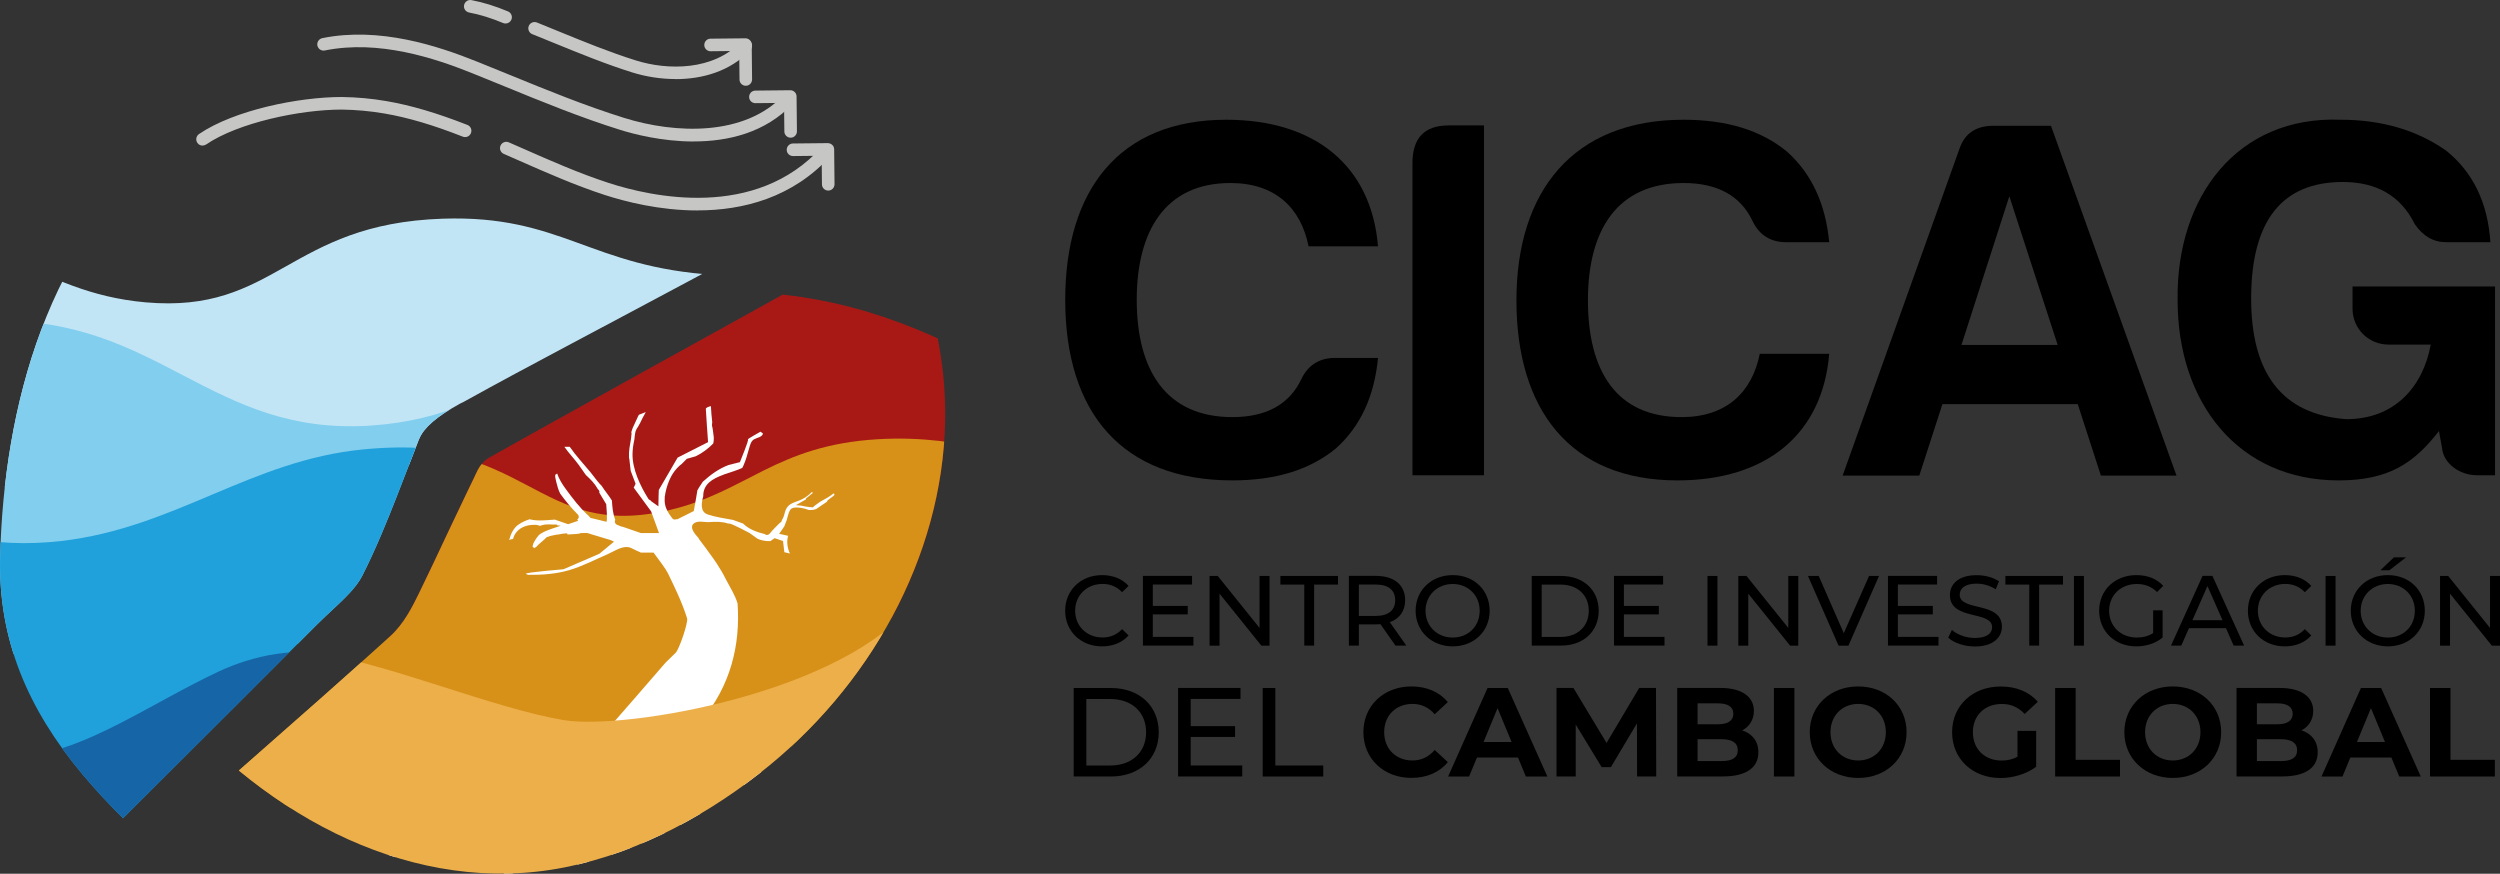 <svg xmlns="http://www.w3.org/2000/svg" xmlns:xlink="http://www.w3.org/1999/xlink" id="Capa_2" data-name="Capa 2" viewBox="0 0 413.62 144.56"><rect x="0" y="0" width="413.62" height="144.56" fill="#333333" stroke="none"/><defs><style> .cls-1 { clip-path: url(#clippath); } .cls-2 { fill: none; } .cls-2, .cls-3, .cls-4, .cls-5, .cls-6, .cls-7, .cls-8, .cls-9, .cls-10, .cls-11, .cls-12 { stroke-width: 0px; } .cls-13 { clip-path: url(#clippath-1); } .cls-4 { fill: #82ceee; } .cls-5 { fill: #20a1db; } .cls-6 { fill: #1665a7; } .cls-7 { fill: #c6c6c5; } .cls-8 { fill: #d79118; } .cls-9 { fill: #c2e5f6; } .cls-10 { fill: #a81916; } .cls-11 { fill: #fff; } .cls-12 { fill: #edaf49; } </style><clipPath id="clippath"><path class="cls-2" d="m142.79,27.98c.02,2.13.04,4.3.07,6.58,0,.03,0,.06,0,.08h0c.05.59.05,1.17,0,1.74,0,0,0,0,0,0-.28,2.94-1.91,5.59-4.59,7.46,0,0,0,0,0,0-.88.62-1.65.99-2.09,1.18l-1.51.84c-2.53,1.41-5.04,2.81-7.55,4.2l-10.24,5.67c-7.61,4.21-15.39,8.51-23.16,12.84h0s-.86.48-.86.48c-.31.17-.62.34-.93.51-2.2,1.23-4.4,2.45-6.59,3.68-.3.17-.59.33-.89.5l-.46.26h0c-1.05.59-2.11,1.18-3.16,1.77-.64.36-1.37,1.17-1.76,1.94-.13.26-.26.54-.39.8h0s-.35.75-.35.75c-.31.65-.63,1.29-.94,1.94-.9,1.86-1.78,3.71-2.65,5.56-.27.58-.55,1.16-.82,1.73-1.51,3.22-3.02,6.43-4.58,9.62-1.11,2.26-2.49,5.07-4.76,7.13-7.73,7.01-15.69,14.01-23.39,20.77l-1.67,1.47c4.9,4.03,10.22,7.58,15.96,10.39,11.01,5.4,23.27,7.94,35.62,6.04,12.69-1.95,24.65-8.25,34.46-15.88,18.29-14.22,30.37-35.89,30.81-58.31.29-14.76-4.7-29.53-13.56-41.76Z"></path></clipPath><clipPath id="clippath-1"><path class="cls-2" d="m128.05,38.98l-2.75-3.18.03-.03c-.24-.27-.5-.53-.75-.8l-.35-.41h-.02c-1.2-1.29-2.44-2.56-3.73-3.77-1.98-1.85-4.07-3.6-6.27-5.22-4.7-3.46-9.76-6.3-15.26-8.5-2.63-1.05-5.06.72-5.59,2.69-9.61-4.11-20.12-6.92-30.5-7.32-12.4-.48-24.1,3.86-33.69,11.06C7.8,39.53.62,67.57.02,92.14c-.34,13.74,4.63,25.24,13.6,35.94,2.11,2.52,4.36,4.95,6.74,7.29.02-.02.03-.04.04-.05l8.81-8.78c7.75-7.72,15.49-15.44,23.21-23.19.78-.78,1.6-1.54,2.42-2.31,2.11-1.96,4.1-3.81,5.11-5.81,2.22-4.39,4.1-9.02,5.65-12.98l3.67-9.45s.01-.03.02-.04c.01-.03.02-.05.03-.08h0s.05-.08.06-.12c.77-1.83,2.92-3.68,6.73-5.78.14-.07.27-.14.42-.2.05-.02.11-.05.16-.08,5.67-3.15,11.48-6.25,17.1-9.24l14.33-7.63c2.41-1.28,4.81-2.57,7.21-3.85h0s12.73-6.8,12.73-6.8Z"></path></clipPath></defs><g id="Capa_1-2" data-name="Capa 1"><g><g><g><g><path class="cls-3" d="m176.23,101.05c0-3.41,2.6-5.9,6.11-5.9,1.78,0,3.33.61,4.38,1.79l-1.07,1.04c-.89-.94-1.98-1.37-3.24-1.37-2.6,0-4.53,1.88-4.53,4.43s1.93,4.43,4.53,4.43c1.27,0,2.35-.44,3.24-1.38l1.07,1.04c-1.05,1.19-2.6,1.81-4.4,1.81-3.49,0-6.09-2.49-6.09-5.89Z"></path><path class="cls-3" d="m197.45,105.38v1.43h-8.36v-11.53h8.13v1.43h-6.49v3.54h5.78v1.4h-5.78v3.72h6.72Z"></path><path class="cls-3" d="m210.04,95.29v11.53h-1.35l-6.92-8.6v8.6h-1.65v-11.53h1.35l6.92,8.6v-8.6h1.65Z"></path><path class="cls-3" d="m215.79,96.72h-3.95v-1.43h9.53v1.43h-3.95v10.09h-1.63v-10.09Z"></path><path class="cls-3" d="m230.88,106.81l-2.49-3.54c-.23.02-.48.03-.72.03h-2.85v3.51h-1.65v-11.53h4.5c3,0,4.81,1.52,4.81,4.02,0,1.78-.92,3.06-2.54,3.64l2.73,3.87h-1.8Zm-.05-7.51c0-1.65-1.1-2.59-3.21-2.59h-2.8v5.19h2.8c2.11,0,3.21-.95,3.21-2.6Z"></path><path class="cls-3" d="m234.21,101.05c0-3.38,2.6-5.9,6.14-5.9s6.11,2.5,6.11,5.9-2.6,5.89-6.11,5.89-6.14-2.52-6.14-5.89Zm10.6,0c0-2.55-1.91-4.43-4.46-4.43s-4.5,1.88-4.5,4.43,1.91,4.43,4.5,4.43,4.46-1.88,4.46-4.43Z"></path><path class="cls-3" d="m253.42,95.29h4.86c3.71,0,6.22,2.34,6.22,5.76s-2.52,5.76-6.22,5.76h-4.86v-11.53Zm4.76,10.09c2.85,0,4.68-1.75,4.68-4.33s-1.83-4.33-4.68-4.33h-3.11v8.66h3.11Z"></path><path class="cls-3" d="m275.39,105.38v1.43h-8.36v-11.53h8.13v1.43h-6.49v3.54h5.78v1.4h-5.78v3.72h6.72Z"></path><path class="cls-3" d="m282.5,95.29h1.65v11.53h-1.65v-11.53Z"></path><path class="cls-3" d="m297.52,95.29v11.53h-1.35l-6.92-8.6v8.6h-1.65v-11.53h1.35l6.92,8.6v-8.6h1.65Z"></path><path class="cls-3" d="m310.88,95.29l-5.06,11.53h-1.63l-5.07-11.53h1.78l4.15,9.47,4.18-9.47h1.65Z"></path><path class="cls-3" d="m320.72,105.38v1.43h-8.36v-11.53h8.13v1.43h-6.49v3.54h5.78v1.4h-5.78v3.72h6.72Z"></path><path class="cls-3" d="m322.33,105.5l.61-1.28c.86.77,2.32,1.33,3.8,1.33,1.99,0,2.85-.77,2.85-1.78,0-2.81-6.98-1.04-6.98-5.32,0-1.78,1.38-3.29,4.41-3.29,1.35,0,2.75.36,3.71,1.02l-.54,1.32c-1-.64-2.14-.94-3.16-.94-1.96,0-2.8.82-2.8,1.83,0,2.82,6.98,1.05,6.98,5.29,0,1.76-1.42,3.28-4.46,3.28-1.76,0-3.49-.59-4.41-1.45Z"></path><path class="cls-3" d="m335.74,96.72h-3.95v-1.43h9.53v1.43h-3.95v10.09h-1.63v-10.09Z"></path><path class="cls-3" d="m343.13,95.29h1.65v11.53h-1.65v-11.53Z"></path><path class="cls-3" d="m356.22,100.98h1.58v4.5c-1.15.97-2.75,1.46-4.36,1.46-3.54,0-6.14-2.49-6.14-5.89s2.6-5.9,6.17-5.9c1.83,0,3.38.61,4.43,1.78l-1.02,1.02c-.95-.92-2.04-1.33-3.34-1.33-2.67,0-4.59,1.86-4.59,4.43s1.93,4.43,4.58,4.43c.97,0,1.88-.21,2.7-.74v-3.76Z"></path><path class="cls-3" d="m368.29,103.93h-6.13l-1.27,2.88h-1.7l5.22-11.53h1.63l5.24,11.53h-1.73l-1.27-2.88Zm-.58-1.32l-2.49-5.65-2.49,5.65h4.97Z"></path><path class="cls-3" d="m371.91,101.05c0-3.41,2.6-5.9,6.11-5.9,1.78,0,3.33.61,4.38,1.79l-1.07,1.04c-.89-.94-1.98-1.37-3.24-1.37-2.6,0-4.53,1.88-4.53,4.43s1.93,4.43,4.53,4.43c1.27,0,2.35-.44,3.24-1.38l1.07,1.04c-1.05,1.19-2.6,1.81-4.4,1.81-3.49,0-6.09-2.49-6.09-5.89Z"></path><path class="cls-3" d="m384.76,95.29h1.65v11.53h-1.65v-11.53Z"></path><path class="cls-3" d="m388.93,101.05c0-3.38,2.6-5.9,6.14-5.9s6.11,2.5,6.11,5.9-2.6,5.89-6.11,5.89-6.14-2.52-6.14-5.89Zm10.6,0c0-2.55-1.91-4.43-4.46-4.43s-4.5,1.88-4.5,4.43,1.91,4.43,4.5,4.43,4.46-1.88,4.46-4.43Zm-3.46-8.84h2.01l-2.77,2.14h-1.48l2.24-2.14Z"></path><path class="cls-3" d="m413.62,95.29v11.53h-1.35l-6.92-8.6v8.6h-1.65v-11.53h1.35l6.92,8.6v-8.6h1.65Z"></path><path class="cls-3" d="m177.64,113.83h6.17c4.71,0,7.9,2.97,7.9,7.32s-3.2,7.32-7.9,7.32h-6.17v-14.64Zm6.04,12.82c3.62,0,5.94-2.22,5.94-5.5s-2.32-5.5-5.94-5.5h-3.95v11h3.95Z"></path><path class="cls-3" d="m205.53,126.64v1.82h-10.62v-14.64h10.33v1.82h-8.24v4.5h7.34v1.78h-7.34v4.73h8.53Z"></path><path class="cls-3" d="m208.91,113.83h2.09v12.82h7.93v1.82h-10.02v-14.64Z"></path><path class="cls-3" d="m225.57,121.14c0-4.41,3.39-7.57,7.95-7.57,2.53,0,4.64.92,6.02,2.59l-2.17,2.01c-.98-1.13-2.22-1.71-3.68-1.71-2.74,0-4.68,1.92-4.68,4.68s1.95,4.68,4.68,4.68c1.46,0,2.7-.59,3.68-1.74l2.17,2.01c-1.38,1.7-3.49,2.61-6.04,2.61-4.54,0-7.93-3.16-7.93-7.57Z"></path><path class="cls-3" d="m251.16,125.33h-6.8l-1.3,3.14h-3.47l6.52-14.64h3.35l6.55,14.64h-3.56l-1.3-3.14Zm-1.07-2.57l-2.32-5.6-2.32,5.6h4.64Z"></path><path class="cls-3" d="m270.85,128.46l-.02-8.78-4.31,7.24h-1.53l-4.29-7.05v8.59h-3.18v-14.64h2.8l5.48,9.1,5.4-9.1h2.78l.04,14.64h-3.18Z"></path><path class="cls-3" d="m290.92,124.47c0,2.53-2.01,3.99-5.86,3.99h-7.57v-14.64h7.15c3.66,0,5.54,1.53,5.54,3.8,0,1.46-.75,2.59-1.94,3.22,1.63.52,2.68,1.78,2.68,3.62Zm-10.06-8.09v3.45h3.37c1.65,0,2.55-.59,2.55-1.74s-.9-1.72-2.55-1.72h-3.37Zm6.65,7.74c0-1.23-.94-1.82-2.7-1.82h-3.95v3.62h3.95c1.76,0,2.7-.54,2.7-1.8Z"></path><path class="cls-3" d="m293.49,113.83h3.39v14.64h-3.39v-14.64Z"></path><path class="cls-3" d="m299.42,121.14c0-4.35,3.39-7.57,8.01-7.57s8.01,3.2,8.01,7.57-3.41,7.57-8.01,7.57-8.01-3.22-8.01-7.57Zm12.59,0c0-2.78-1.97-4.68-4.58-4.68s-4.58,1.9-4.58,4.68,1.97,4.68,4.58,4.68,4.58-1.9,4.58-4.68Z"></path><path class="cls-3" d="m333.79,120.92h3.09v5.94c-1.61,1.21-3.83,1.86-5.92,1.86-4.6,0-7.99-3.16-7.99-7.57s3.39-7.57,8.05-7.57c2.57,0,4.71.88,6.13,2.53l-2.17,2.01c-1.07-1.13-2.3-1.65-3.78-1.65-2.84,0-4.79,1.9-4.79,4.68s1.95,4.68,4.75,4.68c.92,0,1.78-.17,2.63-.63v-4.29Z"></path><path class="cls-3" d="m340.02,113.83h3.39v11.88h7.34v2.76h-10.73v-14.64Z"></path><path class="cls-3" d="m351.47,121.14c0-4.35,3.39-7.57,8.01-7.57s8.01,3.2,8.01,7.57-3.41,7.57-8.01,7.57-8.01-3.22-8.01-7.57Zm12.59,0c0-2.78-1.97-4.68-4.58-4.68s-4.58,1.9-4.58,4.68,1.97,4.68,4.58,4.68,4.58-1.9,4.58-4.68Z"></path><path class="cls-3" d="m383.46,124.47c0,2.53-2.01,3.99-5.86,3.99h-7.57v-14.64h7.15c3.66,0,5.54,1.53,5.54,3.8,0,1.46-.75,2.59-1.94,3.22,1.63.52,2.68,1.78,2.68,3.62Zm-10.06-8.09v3.45h3.37c1.65,0,2.55-.59,2.55-1.74s-.9-1.72-2.55-1.72h-3.37Zm6.65,7.74c0-1.23-.94-1.82-2.7-1.82h-3.95v3.62h3.95c1.76,0,2.7-.54,2.7-1.8Z"></path><path class="cls-3" d="m395.66,125.33h-6.8l-1.3,3.14h-3.47l6.52-14.64h3.35l6.55,14.64h-3.56l-1.3-3.14Zm-1.07-2.57l-2.32-5.6-2.32,5.6h4.64Z"></path><path class="cls-3" d="m402.04,113.83h3.39v11.88h7.34v2.76h-10.73v-14.64Z"></path></g><g><path class="cls-3" d="m339.33,20.81l20.77,57.88h-12.51l-3.83-11.83h-22.39l-3.83,11.83h-12.68l19.32-54.05c.85-2.55,2.72-3.83,5.62-3.83h9.53Zm-14.81,36.26h15.92l-8-24.6-7.92,24.6Z"></path><path class="cls-3" d="m227.99,40.75h-11.49c-1.28-6.38-5.53-10.47-12.94-10.47-10.81,0-15.49,8-15.49,19.32,0,11.66,4.85,19.41,15.83,19.41,5.62,0,9.45-2.13,11.41-6.3,1.11-2.3,2.98-3.49,5.53-3.49h7.15c-.6,6.3-2.89,11.32-6.98,14.98-4.34,3.57-10.04,5.28-17.11,5.28-18.3,0-27.66-11.24-27.66-29.88,0-18.05,8.85-29.79,26.64-29.79,14.64,0,24,7.58,25.11,20.94Z"></path><path class="cls-3" d="m233.69,26.96c0-4.09,1.96-6.21,5.96-6.21h5.87v57.88h-11.83V26.96Z"></path><path class="cls-3" d="m277.53,79.48c-17.79,0-26.64-11.75-26.64-29.79s9.36-29.88,27.66-29.88c7.06,0,12.77,1.7,17.11,5.28,4.09,3.66,6.38,8.68,6.98,14.98h-7.15c-2.55,0-4.43-1.19-5.53-3.49-1.96-4.17-5.79-6.3-11.41-6.3-10.98,0-15.83,7.75-15.83,19.41s4.68,19.32,15.49,19.32c7.4,0,11.66-4.09,12.94-10.47h11.49c-1.11,13.36-10.47,20.94-25.11,20.94Z"></path><path class="cls-3" d="m387.26,19.81c6.72,0,12.6,1.7,17.45,5.11,4.43,3.57,6.89,8.6,7.32,15.15h-7.32c-2.13,0-3.83-1.02-5.19-2.98-2.3-4.68-6.3-6.98-11.92-6.98-9.96,0-15.07,6.3-15.15,18.98-.08,12.68,5.11,19.49,15.75,20.26,8,0,12.68-5.36,13.96-12.34h-6.98c-3.32,0-5.96-2.64-5.96-5.96v-3.66h23.58v31.24h-2.98c-2.81,0-5.53-1.87-5.79-4.51l-.51-2.81c-4.09,5.28-8.26,8.17-16.6,8.17-16.6,0-26.64-12.85-26.64-29.79-.26-17.11,9.87-30.56,26.98-29.88Z"></path></g></g><g class="cls-1"><path class="cls-10" d="m-49.42,72.31c9.74-8.19,25.53-18.75,45.4-19.24,27.92-.7,36.26,19.18,63.01,17.33,24.4-1.68,28.96-19.01,56.33-21.72,8.15-.81,15.74-.06,22.5,1.43,8,1.77,14.83,4.6,20.03,7.16v44.63L2.34,108.37l-51.76-3.6v-32.46Z"></path><path class="cls-8" d="m-44.11,84.62c5.58-1.91,11.17-3.82,16.75-5.73h0s11.77,13.28,34.95,10.62c18.87-2.16,31.36-13.36,50.02-15.16,30.25-2.92,30.74,15.32,53.23,10.02,12.74-3,17.53-10.69,34.37-11.7,7.52-.45,13.78.65,17.94,1.67v45.13l-219.7,27.24,12.43-62.1Z"></path><path class="cls-11" d="m145.96,134.86c-.34-.42-.88-.63-1.5-.78-.62-.15-1.35-.23-2.18-.26-.4-.03-.88,0-1.23-.07-.2-.04-.4-.08-.61-.12-.2-.04-.41-.07-.65-.15-.47-.14-.95-.29-1.46-.44-.27-.07-.52-.17-.82-.23-.3-.06-.61-.12-.93-.17-.63-.13-1.49-.02-1.99.07-.54.06-.61.02-1.01-.21-.49-.3-.94-.63-1.47-1.01-.52-.38-1.14-.81-1.86-1.12-.17-.09-.36-.14-.54-.22l-.27-.1-.18-.07c-.24-.08-.46-.21-.69-.33-.45-.27-.91-.62-1.4-1.02l-.78-.63c-.27-.2-.5-.4-.88-.64-.35-.23-.69-.47-1.11-.62l-.61-.25c-.2-.06-.41-.1-.62-.15-1.67-.37-3.15-.17-4.39-.03-.62.07-1.2.15-1.72.15-.53.03-1.04.05-1.6.04-.56,0-1.1-.01-1.62-.02-.24,0-.47,0-.7,0,.44-2.55,1.12-5.11,2.88-7.21,4.85-5.8,6.5-12.54,6.01-19.45-.23-.73-.53-1.36-.83-1.94-.34-.63-.68-1.26-1.01-1.86-.35-.65-.65-1.29-1.04-1.88-.18-.29-.36-.59-.54-.87-.19-.27-.37-.55-.55-.81-.9-1.28-1.73-2.38-2.44-3.31-.01-.05-.03-.09-.04-.14-.87-.9-1.45-1.82-.83-2.37.67-.59,1.76-.21,2.57-.26,1.11-.08,2.15-.1,3.16.24.07,0,.13,0,.17,0,.44,0,3.34,1.55,3.34,1.55l1.37.98c.47.19.96.32,1.46.36.18.02.4.01.63.02.25-.17.51-.35.71-.49.58.19,1.39.47,1.39.47l.22,1.85.92.22c-.43-.91-.58-2.03-.29-2.93l-1.49-.33c.38-.52.86-1.25.86-1.25l.43-1.13s0-.05.01-.07c.14-.46.33-1.48.76-1.74.36-.21.88-.17,1.27-.14.51.05,1.03.18,1.53.38.45.04.89.01,1.28-.16.58-.41,1.17-.81,1.77-1.2.02-.1.08-.19.18-.28.24-.2.49-.39.75-.56.1-.09.19-.18.3-.27v-.07s-.02-.12-.06-.18c-.04,0-.1,0-.11,0-.65.55-1.43.94-2.17,1.35-.63.44-1.16.83-1.2.94-.9-.02-1.98-.29-1.98-.29l-.85-.07,1.67-.96c-.03-.06-.02-.13.05-.19.37-.29.72-.6,1.1-.89-.07-.07-.15-.12-.17-.14-.6.61-1.32,1.1-2.08,1.4-1.02.4-1.98.56-2.36,1.86-.11.37-.2.84-.4,1.18-.04.08-.09.15-.14.22-.02.13-.03.21-.03.21l-.5.44c-.47.5-.99.95-1.42,1.52-.21.28-.6.4-.87.12-.02,0-.03,0-.05,0-1.2-.29-2.61-.79-3.52-1.72-.56-.2-1.12-.39-1.68-.61-1.45-.27-2.91-.47-4.18-.9-1.29-.44-1.06-1.87-.75-3.02-.02-2.04,1.55-2.9,3.35-3.56.12-.06.22-.11.28-.12.02,0,.05,0,.08-.01.93-.32,1.91-.61,2.74-.99.06-.1.12-.2.17-.32.44-.97.71-2,1-3.03.14-.48.31-1.12.78-1.38.54-.31,1.38-.37,1.48-.97l-.4-.3s-2.3,1.28-2.08,1.27c.22,0-1.33,3.77-1.33,3.77,0,0-.9.23-1.9.48-1.62.62-2.97,1.61-4.24,2.76-.49.72-.9,1.37-.9,1.43,0,.11-.37,2.2-.59,3.42l-2.78,1.39-.09-.06s-.08.03-.12.05c-.17.07-.44,0-.55-.15-.2-.26-.38-.51-.55-.76h-.02s0-.04,0-.04c-.46-.71-.74-1.43-.71-2.39,0-.09.01-.19.02-.28l-.03-.11.05-.11c.15-1.25.69-2.78,1.32-3.75.44-.67.92-1.18,1.48-1.6l.82-.83,1.48-.42c1.11-.55,2.05-1.25,2.9-2.12.07-.3.1-.63.09-.99-.1-.9-.22-1.76-.28-1.86-.04-.06-.02-.33.02-.69-.1-.88-.18-1.75-.22-2.64-.41.1-.84.26-.84.46,0,.38.37,5.5.37,5.5l-5.04,2.56-3.11,5.35s-.07,1.6-.07,2.71l-1.24-.88-.08-.13c-.13-.03-.26-.1-.35-.25-1.31-2.08-2.66-4.9-2.61-7.43.02-.8.13-1.59.31-2.37.06-.7.15-1.41.33-1.67.14-.19.37-.61.62-1.06.25-.54.52-1.07.82-1.59.07-.13.11-.21.11-.21l-1.13.44c-.04.07-.09.15-.13.23-.17.39-.54,1.18-.9,1.95-.08.23-.16.46-.23.69.02.07.04.14.04.22-.04,1.07-.37,2.1-.42,3.16-.01.31-.01.62,0,.93l.04.04.24,2.06.81,2.14-.31.64,2.87,3.91,1.31,3.6h-3.01l-3.03-1.05c-.06,0-.14,0-.21-.03-.19-.07-.37-.15-.55-.23l-.19-.06v-.03s-.03-.02-.05-.03c-.28-.16-.33-.5-.2-.77-.4-1-.48-2.11-.55-3.18-.24-.39-.51-.78-.83-1.2-.31-.42-.61-.83-.89-1.26-.32-.27-1.02-1.16-1.8-2.19-1.17-1.41-2.42-2.74-3.46-4.24h-.89c.75,1.08,1.68,2.01,2.45,3.09.37.53.73,1.06,1.11,1.58.73.67,1.43,1.36,1.93,2.24.02.03.02.06.03.08.03.03.06.06.1.09.17.16.21.34.16.51l1.15,1.91s.27,2.96,0,2.9l-2.61-.64-.34-.37c-1.4-1.26-2.61-2.86-3.72-4.37-.57-.78-1.14-1.66-1.45-2.6l-.31.21c-.05.29.03.67.15,1.13.17.67.34,1.38.67,2,.88,1.22,1.84,2.37,2.9,3.44.29.29.17.66-.08.85.04.07.09.13.13.2l-1.64.56-2.2-.76c-1.38.08-2.74.29-4.12-.04-.02,0-.04-.02-.06-.02-.67.22-1.3.51-1.82.87-.86.59-1.29,1.56-1.56,2.56.21-.09.42-.14.65-.17.36-1.5,1.77-2.29,3.22-2.33.31,0,.68-.04.98.08.21.08.22.1.3.08.04-.06.11-.1.2-.08,0,0,.02,0,.03,0,.85-.29,1.54-.09,2.42-.14.1,0,.16.06.17.14.16,0,.32.02.48.05t0,0h0s.03,0,.05,0c.22.04-2.96.81-3.65,1.64-.34.41-.64.86-.86,1.35-.03.15-.08.31-.12.47.09.09.18.17.27.26.13-.08.25-.15.38-.23.12-.14.24-.28.37-.39.44-.4.92-.77,1.33-1.2.06-.06.13-.06.19-.04.22-.11.45-.18.69-.22.33-.05.71-.17,1.04-.18.44-.1.88-.16,1.33-.19.13,0,.19.09.18.19.69-.04,1.39-.05,2.05-.16,0,0,0,0,0,0l.06-.06c.21,0,.36-.02.42-.02.07,0,.28,0,.55-.01.12,0,.19.01.19.01l.23.07c.16.03.32.08.49.15l3.13.94.58.27-2.42,2-5.93,2.56s-6.37.53-6.22.75c.03.05.16.11.34.18.01,0,.02,0,.03,0,2.27.02,4.56-.13,6.76-.77,2.25-.66,4.3-1.75,6.45-2.68,1.11-.48,2.52-1.54,3.77-1.01.58.25,1.11.56,1.67.78h2.09c.9,1.21,2.04,2.71,2.38,3.42,1.06,2.2,2.32,4.74,3.17,7.45.21.68-1.3,5.09-1.87,5.68-.57.58-1.14,1.11-1.7,1.66,0,0-10.1,11.68-10.63,12.17-2.01,2.01-3.33,3.73-4.27,4.88-.55.68-1.39,2.7-1.98,4.24-.4.49-.74.94-1.08,1.33-.18.21-.35.4-.51.55-.08.08-.16.14-.23.2-.02.02,0,0,0,.02l-.03.03c-.09.07-.22.1-.36.06-.04-.01-.05-.02-.12-.07-.08-.05-.2-.16-.31-.24-.28-.26-.57-.53-.86-.8-.36-.32-.77-.68-1.37-1-.6-.31-1.37-.54-2.12-.51-.36.02-.71.07-1.04.15l-.31.09c-.19.07-.39.14-.57.23-.59.29-.93.53-1.21.7-.27.15-.3.17-.45.2-.07,0-.13.02-.2,0l-.15-.02-.19-.06c-.54-.16-1.26-.63-2.18-1.08-.89-.39-1.7-.76-2.59-1.05-3.52-1.21-7.01-1.69-10.09-2.53-.77-.21-1.54-.45-2.36-.65-.81-.2-1.69-.36-2.61-.29-.92.05-1.85.4-2.53.94-.7.54-1.13,1.18-1.52,1.72-.19.28-.4.55-.58.82-.17.28-.33.54-.49.8-.33.52-.6,1.01-.87,1.47-.53.93-1.03,1.65-1.43,2.35-.39.64-.72,1.13-.95,1.42-.11.14-.2.23-.23.26,0,0,.01.02.06.11.05.12.08.13.09.17.03.08.01.12.01.12v.61s.06,0,.17-.03c.15-.04.18-.08.28-.13.14-.1.28-.24.43-.4.3-.33.69-.82,1.14-1.46.4-.6,1.02-1.37,1.61-2.26.3-.44.62-.92.96-1.39.17-.24.35-.48.52-.74.18-.25.39-.47.58-.72.41-.5.8-.97,1.26-1.27.46-.3.97-.45,1.56-.45,1.19,0,2.61.62,4.21,1.18,3.19,1.11,6.64,1.86,9.68,3.17.7.28,1.4.65,2.04.99-.43.14-.89.28-1.37.43-.55.17-1.14.29-1.75.45-.3.08-.61.15-.93.23-.32.06-.63.11-.96.17-.32.06-.65.11-.97.17l-.49.09c-.16.02-.31.04-.47.05-1.3.12-2.86.13-4.21.9-.68.38-1.19.97-1.51,1.62-.31.69-.33,1.31-.38,1.82-.04.51-.07.95-.17,1.26-.1.31-.25.48-.44.6-.37.23-.72.24-.7.26l.11.84s.1-.01.28-.04c.18-.03.46-.08.79-.27.34-.17.72-.56.9-1.04.19-.47.26-.98.34-1.49.08-.5.16-1.02.38-1.39.23-.38.59-.75,1.06-.96.94-.46,2.24-.42,3.64-.42.17,0,.37,0,.55-.02l.52-.05c.35-.03.7-.07,1.04-.1.35-.03.69-.07,1.03-.1.33-.06.66-.11.99-.16.65-.11,1.28-.2,1.87-.33.59-.14,1.14-.26,1.65-.38.83-.17,1.51-.4,2.06-.57.47.17,1.08.3,1.67.3.7-.01,1.49-.29,1.96-.53.46-.23.84-.44,1-.5,0,0,0,0,0-.01l.29-.06c.07,0,.13,0,.18,0,.08.02.1.05.21.11.11.07.3.25.51.47.02.02.04.04.06.06-.46.04-.93.09-1.42.16-.26.05-.44.07-.88.18-.19.05-.38.08-.56.15l-.52.22c-.15.09-.28.2-.42.31-.1.13-.22.26-.28.43-.14.33-.1.67,0,1,.08.17.13.34.23.5.1.16.21.35.3.48l.43.65c.22.35.4.71.54,1.08l-.02.09c.27.6.37,1.21.25,1.85-.13.63-.46,1.28-.88,1.9-.21.31-.44.63-.67.94l-.19.25c-.1.14-.12.18-.18.28l-.31.49c-.42.64-.9,1.19-1.46,1.68l.5.68c.69-.49,1.3-1.09,1.81-1.74l.37-.48c.05-.07.14-.19.16-.21l.19-.21c.27-.3.54-.6.79-.93.51-.65,1.01-1.39,1.29-2.3.13-.45.19-.94.17-1.43-.02-.49-.14-.95-.28-1.4,0,.03.07.04.13.05-.29-.47-.49-.97-.72-1.43l-.29-.54c-.05-.1-.06-.13-.08-.19-.02-.05-.03-.11,0-.16.04-.05.11-.06.16-.07.14-.02.11,0,.66-.05.42-.04.88-.02,1.31-.03h1.41c.33-.02.67-.05,1.01-.08,1.09.47,2.33.47,3.38.01.15-.07.29-.14.44-.21.14-.08.31-.18.44-.26.21-.14.42-.29.59-.43.36-.29.66-.58.93-.85.33-.33.61-.64.87-.92-.01.05-.03.09-.04.14.02.47.09.7.16,1.02.11.3.3.63.6.98.15.17.34.38.6.57l.71.57.35.28s0,0-.01,0c-.23.06-.46.11-.72.21-.25.09-.53.19-.84.38-.3.17-.65.48-.85.86-.22.38-.29.75-.33,1.04-.04.3-.06.56-.08.81-.02.25-.04.48-.06.73-.03.26-.07.47-.1.69-.13.87-.58,1.52-1.27,2.05-.69.52-1.51.91-2.2,1.34-.69.43-1.25.89-1.56,1.28-.17.18-.26.36-.34.47-.07.11-.11.17-.11.17l.71.46s.04-.04.11-.13c.08-.08.16-.21.31-.34.28-.29.76-.62,1.42-.93.66-.33,1.52-.61,2.45-1.16.45-.29.94-.64,1.31-1.14.38-.48.67-1.06.83-1.63.08-.29.16-.57.21-.82.06-.26.11-.53.15-.79.08-.5.19-.98.28-1.03.04-.04.06-.05.17-.1.09-.04.25-.09.42-.13.16-.04.36-.07.53-.09.09-.01.19-.02.28-.03,0,0,.04,0,.09.01.44.05.84.09,1.18.13l.23.37c.55,1.08,1.11,2.18,1.46,3.2.08.25.18.52.22.74.07.23.09.49.11.62.04.27-.05.54-.23.76-.2.25-.69.58-1.22.92-.26.17-.58.37-.86.61l-.83.7c-1.05,1.03-1.8,2.32-2.25,3.64.01-.03.06-.04.11-.06-.21.24-.34.57-.41.85l-.18.77c-.06.23-.1.48-.16.6-.05.16-.11.32-.23.45-.11.13-.25.24-.39.32-.26.15-.61.3-.89.45-.6.3-1.11.62-1.49,1.06-.29.25-.46.62-.48,1-.01.39.16.74.38,1.03.43.59,1.14,1.05,1.72,1.55l.08.08c.29.19.45.35.57.6l.96-.38c-.14-.46-.5-.9-.83-1.17.03.03.09.03.15.03-.4-.34-.75-.59-.99-.94-.11-.17-.2-.37-.15-.59.05-.21.22-.39.41-.51.14-.29.51-.38.85-.48.18-.06.31-.09.51-.17.34-.15.64-.33.92-.58.14-.12.26-.25.37-.4.09-.15.18-.31.27-.48.2-.35.28-.61.38-.88l.16-.42c.34.81.84,1.59,1.38,2.3.93,1.21,1.98,2.28,2.78,3.06.8.77,1.33,1.28,1.33,1.28l.38-.34s-.49-.56-1.22-1.4c-.72-.84-1.66-1.97-2.43-3.19-.77-1.2-1.33-2.55-1.24-3.41.07-.84.58-1.11.55-1.13l-.03-.03c.22-.24.45-.48.71-.69l.66-.46c.21-.16.45-.27.72-.41.55-.3,1.18-.57,1.89-1.21.73-.65,1.22-1.62,1.24-2.62.02-.51,0-.88-.06-1.27-.04-.4-.13-.74-.2-1.1-.34-1.4-.83-2.61-1.3-3.82l-.48-1c-.16-.33-.37-.63-.56-.95-.18-.32-.41-.6-.63-.9l-.17-.22s0,0,0-.02l-.05-.09c-.06-.12-.13-.19-.18-.25-.02-.03-.05-.06-.02-.11.04-.05.11-.07.17-.08.13-.03.24-.03.33-.02.04,0,.09.01.12.02l.05.02s.01,0,.02,0c0,0,.13-.01.18-.02.24-.03.48-.04.72-.05.14.31.28.62.46.96.09.19.2.39.32.6.12.21.22.41.39.68.08.13.16.26.24.38.08.11.15.19.23.29.15.19.31.38.46.58.31.4.64.79,1,1.17.35.39.71.8,1.12,1.19.4.39.79.8,1.25,1.17.92.81,1.74,1.39,2.43,2.07.68.68,1.22,1.37,1.55,2.25.06.21.16.36.2.62.06.24.11.47.17.79l.09.44c.03.15.09.34.13.5.05.16.09.35.15.54.09.2.19.4.28.58.41.68.91,1.17,1.41,1.58.5.41,1.02.73,1.53,1.02,0,0,0,0,0,0,.03.18.06.37.1.59l.03.18s.02.16.03.15c0,.03.01.05,0,.1-.05.15-.19.39-.3.67-.16.34-.2.78-.13,1.12.12.37.52.49.87.57.31.08.34.07.46.14.1.06.13.18.12.29,0,.19-.17.48-.29.63-.07.09-.12.16-.16.21-.01.02-.03.04-.04.06-.01.02,0,0-.03.05-.02.05-.03.11-.02.15,0,.07.1.19.17.21.07.03.1.02.1.02v-.27s0,0,.01,0c.04,0,.04.03.19.11.02.01,0,.01.01,0,.04-.04.1-.1.18-.17.16-.19.43-.4.55-.96.04-.26.02-.58-.21-.81-.19-.23-.62-.37-.76-.42-.09-.05-.21-.07-.21-.19.02-.12.05-.17.12-.29.1-.18.25-.36.4-.66.08-.17.15-.39.14-.61,0-.07,0-.14,0-.21.57.26,1.12.48,1.66.68.48.18.94.34,1.38.49.59.19,1.02.23,1.47.3,1.71.23,3.09.44,3.87.8.8.38.63.62.67.62l1.04.05s.05-.23-.1-.63c-.14-.41-.55-.81-1.05-1.1-1-.59-2.46-.95-4.11-1.36-.39-.1-.85-.22-1.12-.36-.42-.19-.84-.4-1.27-.61-.85-.43-1.73-.91-2.53-1.49-.79-.56-1.53-1.27-1.81-1.9-.02-.08-.04-.14-.06-.2l-.04-.29c-.01-.11-.04-.21-.05-.33l-.03-.4c-.02-.24-.06-.59-.09-.91-.02-.31-.14-.69-.21-1.04-.33-1.32-1.08-2.59-1.9-3.58-.81-1-1.73-1.82-2.35-2.51-.35-.34-.64-.74-.94-1.1-.31-.36-.58-.75-.84-1.12-.27-.37-.52-.73-.75-1.1-.12-.18-.23-.35-.34-.53-.05-.08-.12-.18-.16-.25l-.08-.18c-.05-.09-.12-.28-.19-.44-.06-.15-.12-.3-.18-.47.68-.2,1.4-.39,2.09-.5.13-.01.27-.03.41-.05.11,0,.23,0,.35,0,.19.02.34.03.43.08.02.01.05.02.08.02.02.03.04.05.07.07.06.02.11.12.18.2.08.05.13.23.19.36.07.12.14.33.21.54.14.41.26.88.41,1.42.18.57.36,1.21.77,1.87.17.33.43.63.68.92.24.3.55.5.83.74.13.12.32.21.48.31.17.1.32.2.53.27.19.08.39.15.58.21.2.04.4.08.6.11.79.09,1.38,0,1.83-.03.49-.03.74-.02.98.03.25.05.47.22.59.44.12.16.27.63.53,1.22.48,1.09,1.16,1.9,1.62,2.6.47.67.78,1.41,1.11,2.15.32.74.65,1.46,1.06,2.07.4.61.9,1.08,1.35,1.37.22.16.44.25.62.35.19.08.35.14.48.19l.05.02h.02s.05.03.05.03h.01s.06.02.09.02c.06.01.1.02.19.02h.06c.07,0,.2-.04.27-.1.05-.05.04,0,.17-.2.05-.09.07-.25.04-.37-.03-.13-.1-.2-.14-.25-.05-.05-.08-.06-.12-.09-.1-.05-.12-.05-.14-.05-.03,0-.05,0-.07-.01-.02,0-.03,0-.05,0l-.03-.02c-.1-.05-.22-.12-.36-.19-.12-.1-.29-.18-.43-.32-.3-.25-.61-.62-.87-1.13-.26-.51-.48-1.16-.71-1.92-.05-.15-.09-.31-.14-.46.39-.01.76-.02,1.13.02l.57.08c.17.06.36.1.53.16.17.1.3.14.5.28l.73.66c.25-.13.49-.39.74-.64l.48-.47c.3-.28.61-.55.93-.8.32-.25.66-.48,1-.67.35-.19.72-.33,1.05-.33l.06-.51c-.52-.07-.98.08-1.39.24-.42.17-.81.38-1.18.61-.38.23-.74.48-1.09.74l-.47.36c-.05.03-.09.05-.13.06-.06.05-.11-.02-.15-.07,0,0-.08-.06-.12-.09l-.16-.11-.32-.22c-.22-.12-.46-.21-.69-.31-.24-.07-.47-.13-.71-.19-.63-.13-1.24-.17-1.82-.22-.1-.23-.2-.45-.32-.68-.46-.88-.94-1.66-1.17-2.44-.06-.21-.1-.34-.18-.65-.06-.24-.18-.65-.33-.98-.3-.71-.86-1.31-1.59-1.62-.73-.33-1.56-.43-2.13-.46-.61-.03-1.09-.04-1.36-.12-.06-.02-.12-.05-.18-.06-.05-.04-.1-.07-.16-.1-.05-.01-.11-.09-.16-.12-.06-.05-.12-.07-.17-.15-.24-.25-.42-.47-.52-.76-.12-.25-.19-.64-.27-1.06-.07-.46-.14-.99-.26-1.55-.06-.28-.11-.54-.22-.88-.11-.33-.17-.63-.37-.98-.18-.34-.34-.67-.62-.98-.13-.15-.26-.31-.4-.45-.1-.08-.2-.16-.31-.24,0,0,.01,0,.02,0,.54-.04,1.09-.09,1.67-.14.57-.04,1.21-.13,1.86-.22.66-.08,1.28-.23,1.87-.35,1.18-.25,2.26-.45,3.15-.34l.34.04.31.1c.21.04.42.16.63.27.14.06.33.18.53.31-.08.08-.15.15-.22.23-.11.17-.23.33-.32.51l-.14.26c-.05.09-.1.17-.1.24.21.28.63.55.96.78.17.14.34.29.51.45.33.32.64.68.92,1.05.57.75,1.06,1.58,1.36,2.45.14.42.24.89.19,1.25-.02.13-.13.37-.24.57l-.36.65c-.12.22-.24.45-.35.7-.03.06-.05.13-.08.2-.02.08-.06.17-.07.25-.04.17-.05.34-.02.5.05.33.35.57.68.62.35.07.63.03.88,0l-.06-.51c-.24.01-.46.01-.59-.02-.15-.03-.29-.14-.29-.3,0-.08.02-.15.04-.22.01-.04.03-.07.04-.1l.07-.14c.1-.2.23-.4.36-.61l.41-.63c.13-.23.28-.42.38-.78.13-.63.03-1.17-.1-1.69-.28-1.04-.75-1.97-1.31-2.85-.28-.44-.6-.86-.95-1.26-.17-.2-.37-.39-.57-.58-.07-.08-.07-.08-.08-.1-.05-.02,0-.05.02-.06l.04-.02.17-.09c.53.35,1.11.71,1.77,1.02.37.15.73.31,1.12.41l.48.14c.12.04.26.06.38.11.49.15.96.41,1.5.72.53.31,1.13.67,1.72.95.19.08.39.17.59.24.21.07.45.11.68.15.03,0,.06,0,.08,0,0,.05,0,.1.02.15.07.25.22.49.39.66.36.33.69.43.97.53.29.1.57.16.83.23.26.07.5.14.74.22.12.04.18.09.45.16l.36.09c.46.15.86.38,1.17.69l.02.06s.05.07.08.09c.02.03.02.07.05.11v.17s-.02.22-.02.22c-.03.17-.07.36-.08.58,0,.24.05.52.2.73.28.4.71.58,1.05.69.35.11.64.21.81.41l.41-.31c-.26-.38-.69-.55-.99-.69-.32-.14-.56-.3-.66-.51-.05-.08-.04-.16-.03-.27.02-.12.07-.28.12-.46l.07-.31c.01-.12.02-.25.02-.38-.03-.14-.06-.28-.11-.41-.07-.12-.15-.24-.23-.35.02.02.06.02.1.01-.49-.47-1.04-.84-1.61-1.08l-.43-.15-.3-.15c-.27-.12-.55-.23-.81-.33-.26-.1-.52-.19-.74-.28-.22-.09-.42-.22-.44-.27,0,0,0-.01,0-.02.48-.12.78-.18,1.2-.15.24.02.49.04.73.06.24.02.51.09.76.14.53.1,1.04.21,1.53.3.24.06.51.08.77.11.26.02.51.04.76.07.53.03.91-.04,1.31-.05.77-.04,1.44-.03,1.95.04.51.06.84.22.9.29.05.05.04.09.06.09h1.04s0-.07-.02-.21c0-.15-.08-.34-.24-.57Z"></path><path class="cls-12" d="m-70.04,123.9c5.93-3.5,15.48-8.03,27.5-8.59,20.25-.94,24.96,10.45,44.63,9.55,9.12-.42,20.62-8.63,31.56-13.75,6.06-2.84,12.78-3.93,19.39-2.94,11.24,1.68,28.68,9.03,40.22,10.97,10.17,1.7,46.85-4.55,58.17-19.78l-14.21,55.16-207.48,4.66.22-35.27Z"></path></g><g class="cls-13"><path class="cls-9" d="m166.85,33.79c-12.29,6.59-29.03,12.89-48.49,11.7-20.83-1.28-25.36-9.96-45.11-9.31-25.6.85-27.52,15.76-49.17,13.84-18.45-1.63-24.96-13.15-43.44-10.98-9.43,1.11-16.68,5.16-21.05,8.12v35.76l207.26-11.65v-37.47Z"></path><path class="cls-4" d="m-46.92,72.31c9.74-8.19,25.53-18.75,45.4-19.24,27.92-.7,36.26,19.18,63.01,17.33,24.4-1.68,30.31-17.88,57.69-20.59,17.82-1.77,31.59,2.76,41.17,7.47v44.63L4.84,108.37l-51.76-3.6v-32.46Z"></path><path class="cls-5" d="m-41.6,84.62c5.58-1.91,11.17-3.82,16.75-5.73h0s11.77,13.28,34.95,10.62c18.87-2.16,31.36-13.36,50.02-15.16,30.25-2.92,30.74,15.32,53.23,10.02,12.74-3,17.53-10.69,34.37-11.7,7.52-.45,13.78.65,17.94,1.67v45.13l-219.7,27.24,12.43-62.1Z"></path><path class="cls-6" d="m-67.53,123.9c5.93-3.5,15.48-8.03,27.5-8.59,20.25-.94,24.96,10.45,44.63,9.55,9.12-.42,20.62-8.63,31.56-13.75,6.06-2.84,12.78-3.93,19.39-2.94,11.24,1.68,28.68,9.03,40.22,10.97,10.17,1.7,24.69.66,43.96-11.22v46.6l-207.48,4.66.22-35.27Z"></path></g></g><g><path class="cls-7" d="m114.78,23.41c-5.29,0-10-1.24-12.16-1.92-6.55-2.04-12.98-4.68-19.19-7.22-1.76-.72-3.52-1.44-5.29-2.15-6.19-2.49-15.45-5.58-24.4-3.77-.56.12-1.11-.25-1.23-.81-.11-.56.25-1.11.81-1.23,9.49-1.92,19.15,1.29,25.59,3.88,1.77.71,3.53,1.43,5.3,2.15,6.18,2.53,12.57,5.14,19.03,7.16,8.54,2.67,19.97,3.08,26.42-3.78.39-.42,1.05-.44,1.47-.05.42.39.44,1.05.05,1.47-4.59,4.88-10.82,6.26-16.4,6.26Z"></path><path class="cls-7" d="m83.64,3.89c-.13,0-.27-.03-.4-.08-1.99-.83-3.83-1.4-5.63-1.74-.57-.11-.94-.65-.83-1.22.11-.56.65-.94,1.22-.83,1.95.37,3.92.98,6.05,1.87.53.22.78.83.56,1.36-.17.4-.55.64-.96.64Z"></path><path class="cls-7" d="m111.79,13.08c-2.56,0-5.04-.43-7.13-1.08-4.45-1.39-8.81-3.18-13.03-4.9-1.19-.49-2.38-.97-3.57-1.45-.53-.21-.79-.82-.58-1.35.21-.53.82-.79,1.35-.58,1.2.48,2.39.97,3.58,1.46,4.18,1.71,8.5,3.48,12.86,4.84,5.13,1.6,12.76,1.74,17.36-3.16.39-.42,1.05-.44,1.47-.05.42.39.44,1.05.05,1.47-3.33,3.54-7.96,4.81-12.36,4.81Z"></path><path class="cls-7" d="m115.41,34.82c-6.3,0-11.98-1.47-15.35-2.56-4.89-1.59-9.72-3.72-14.39-5.78l-2.32-1.02c-.53-.23-.77-.84-.54-1.37.23-.53.85-.77,1.37-.54l2.33,1.02c4.62,2.04,9.4,4.14,14.2,5.7,6.95,2.26,24.28,6.21,35.25-5.96.39-.43,1.04-.46,1.47-.08.43.39.46,1.04.08,1.47-6.37,7.07-14.66,9.11-22.09,9.11Z"></path><path class="cls-7" d="m33.51,24.09c-.33,0-.66-.16-.86-.46-.32-.48-.2-1.12.27-1.45,5.85-3.98,16.53-6.13,23.61-6.13,2.5.03,4.99.26,7.43.68,4.04.7,8.29,1.95,13.37,3.94.54.21.8.81.59,1.35s-.82.8-1.35.59c-4.94-1.94-9.06-3.16-12.96-3.83-2.33-.4-4.71-.62-7.08-.65-6.85,0-17.12,2.16-22.42,5.77-.18.12-.38.18-.59.18Z"></path><path class="cls-7" d="m123.39,14.19c-.57,0-1.04-.46-1.04-1.03l-.05-4.73-4.73.05h-.01c-.57,0-1.04-.46-1.04-1.03,0-.58.46-1.05,1.03-1.05l5.77-.06h.01c.57,0,1.04.46,1.04,1.03l.06,5.77c0,.58-.46,1.05-1.03,1.05h-.01Z"></path><path class="cls-7" d="m130.81,22.78c-.57,0-1.04-.46-1.04-1.03l-.05-4.73-4.73.05h-.01c-.57,0-1.04-.46-1.04-1.03,0-.58.46-1.05,1.03-1.05l5.77-.06h.01c.57,0,1.04.46,1.04,1.03l.06,5.77c0,.58-.46,1.05-1.03,1.05h-.01Z"></path><path class="cls-7" d="m137.03,31.53c-.57,0-1.04-.46-1.04-1.03l-.05-4.73-4.73.05h-.01c-.57,0-1.04-.46-1.04-1.03,0-.58.46-1.05,1.03-1.05l5.77-.06c.6.02,1.05.46,1.05,1.03l.06,5.77c0,.58-.46,1.05-1.03,1.05h-.01Z"></path></g></g></g></svg>